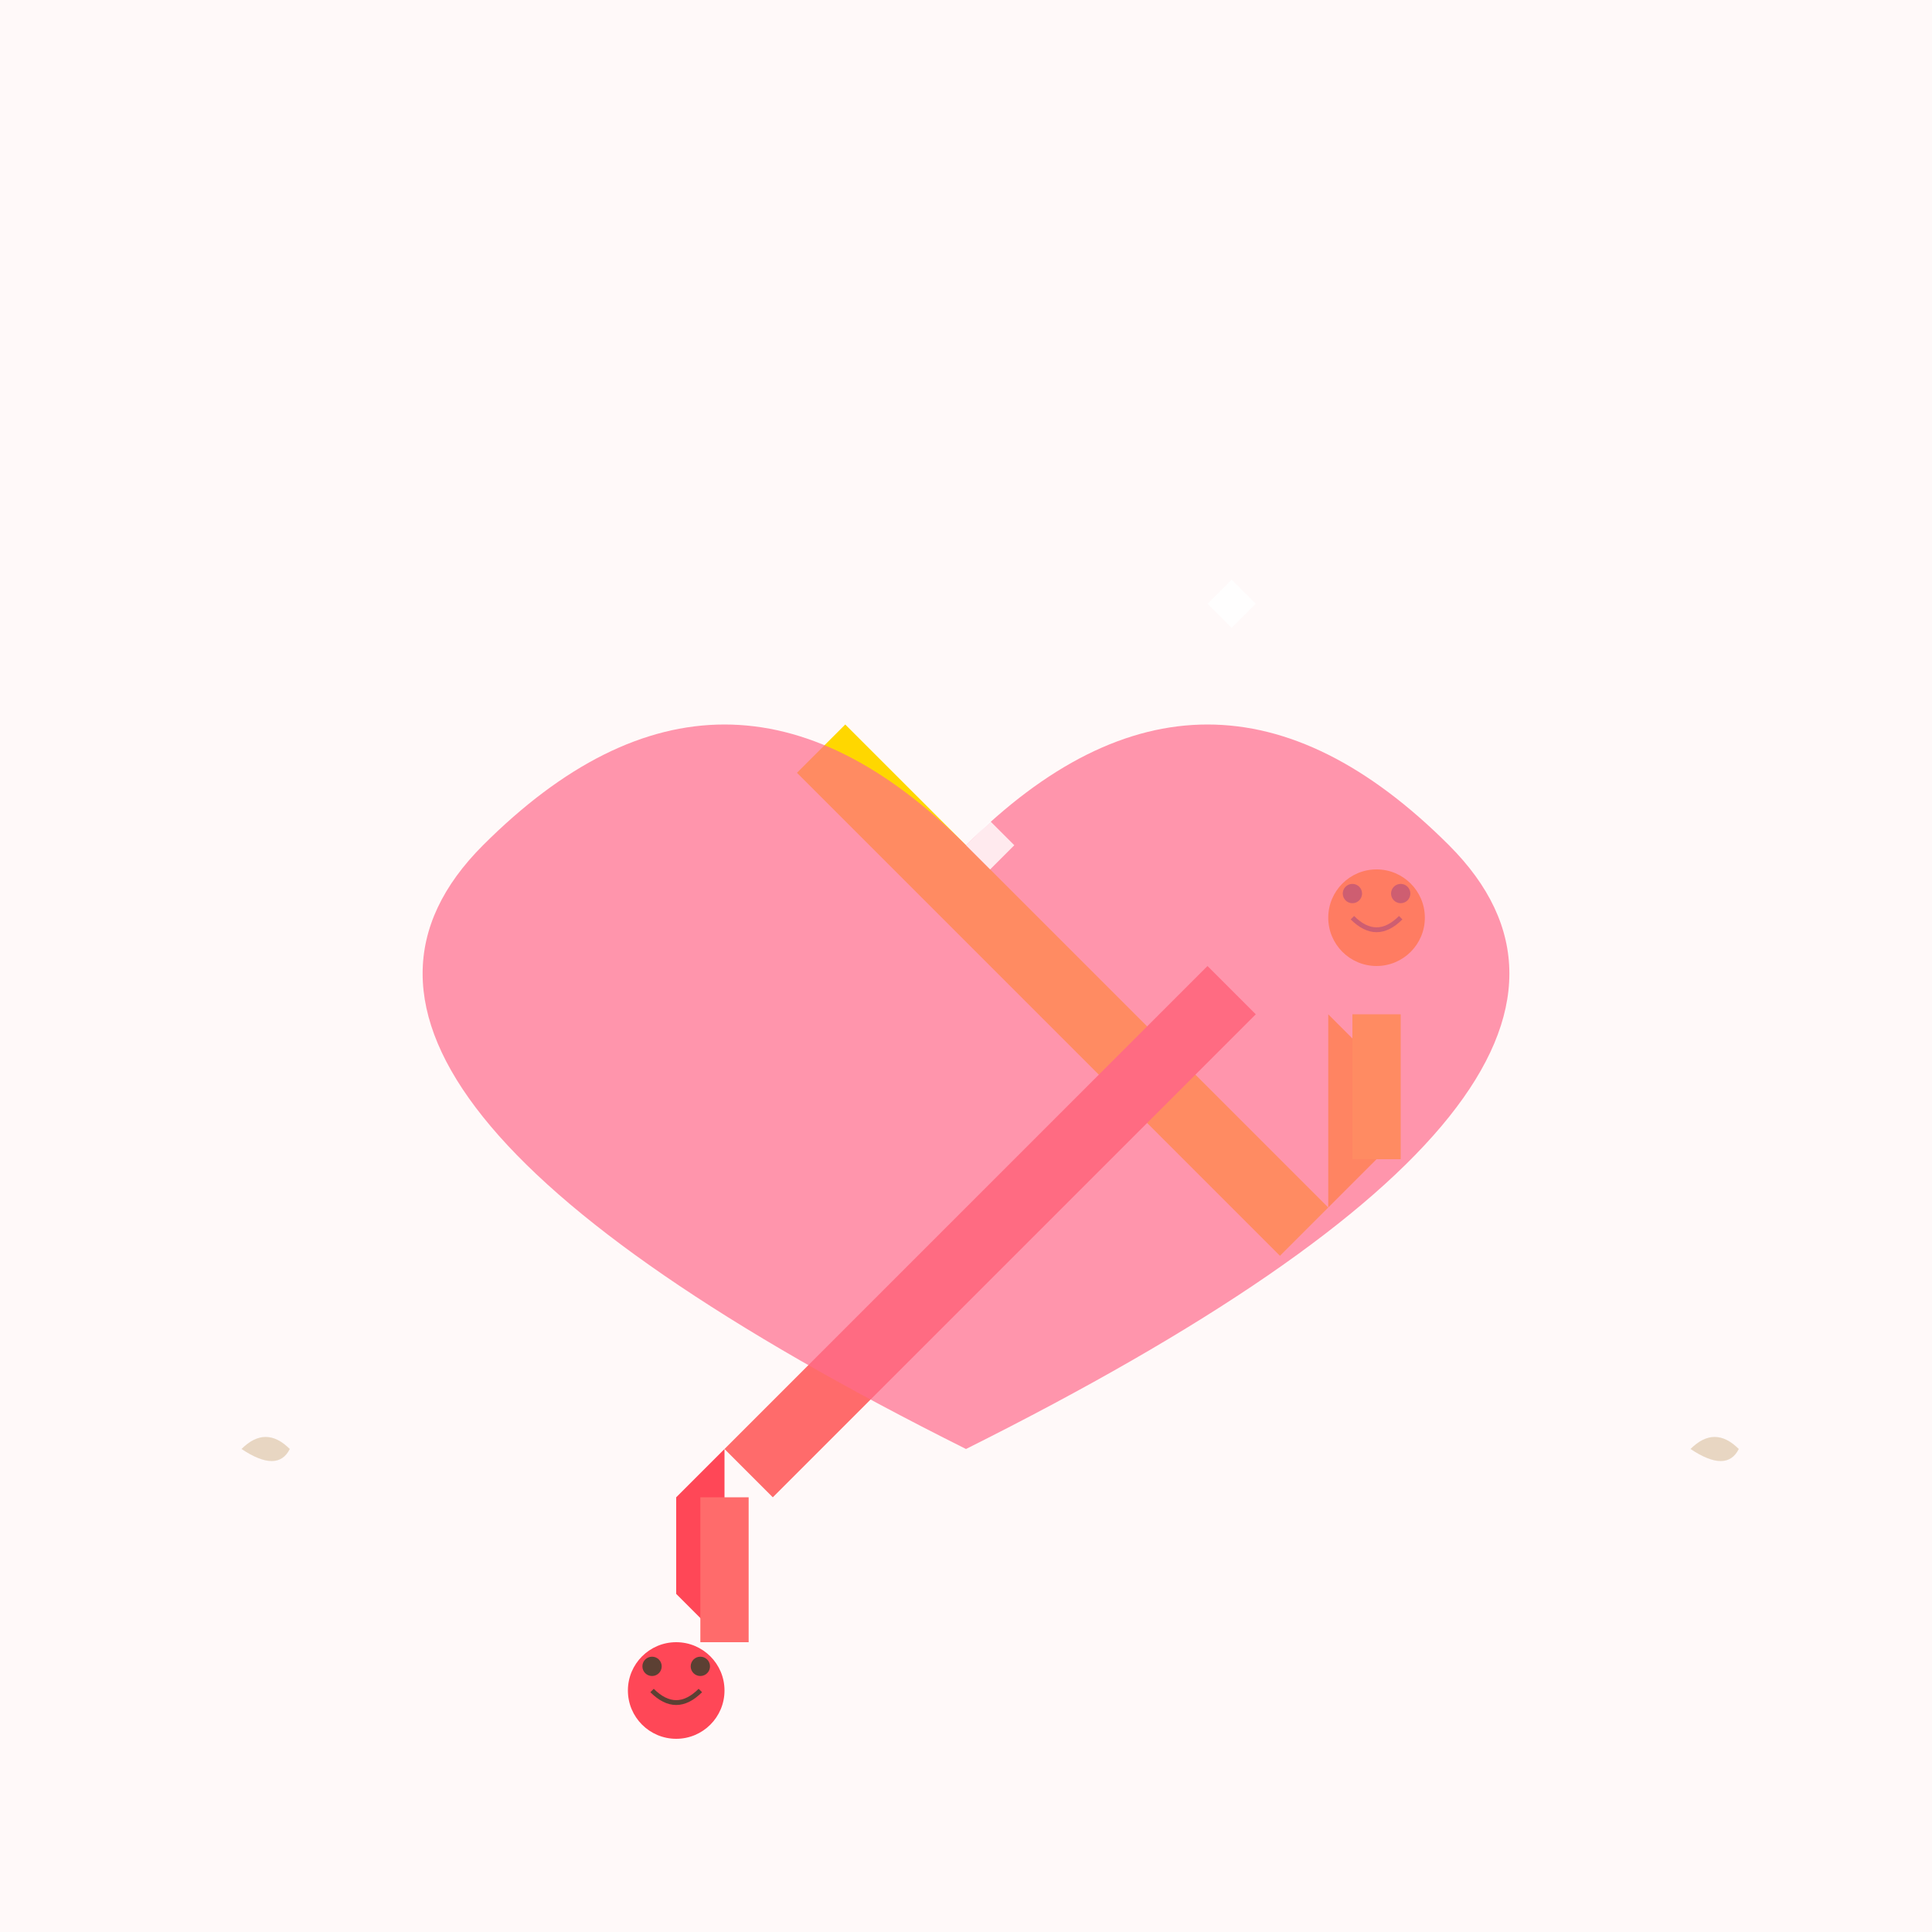 <svg width="800" height="800" viewBox="0 0 800 800" xmlns="http://www.w3.org/2000/svg">
  <!-- 背景 -->
  <rect width="800" height="800" fill="#FFF9F9"/>
  
  <!-- 黄色铅笔 -->
  <g transform="translate(250,200)">
    <path d="M100,100 L300,300 L280,320 L80,120 Z" fill="#FFD700"/>
    <path d="M300,300 L320,280 L320,240 L300,220 Z" fill="#FFC000"/>
    <rect x="310" y="220" width="20" height="60" fill="#FFD700"/>
    <circle cx="320" cy="180" r="20" fill="#FFA500"/>
    <!-- 表情 -->
    <circle cx="310" cy="170" r="4" fill="#5C4033"/>
    <circle cx="330" cy="170" r="4" fill="#5C4033"/>
    <path d="M310,180 Q320,190 330,180" stroke="#5C4033" stroke-width="2" fill="none"/>
  </g>
  
  <!-- 红色铅笔 -->
  <g transform="translate(200,300)">
    <path d="M300,100 L100,300 L120,320 L320,120 Z" fill="#FF6B6B"/>
    <path d="M100,300 L80,320 L80,360 L100,380 Z" fill="#FF4757"/>
    <rect x="90" y="320" width="20" height="60" fill="#FF6B6B"/>
    <circle cx="80" cy="400" r="20" fill="#FF4757"/>
    <!-- 表情 -->
    <circle cx="70" cy="390" r="4" fill="#5C4033"/>
    <circle cx="90" cy="390" r="4" fill="#5C4033"/>
    <path d="M70,400 Q80,410 90,400" stroke="#5C4033" stroke-width="2" fill="none"/>
  </g>
  
  <!-- 共同画出的爱心 -->
  <path d="M400,350 Q500,250 600,350 Q700,450 400,600 Q100,450 200,350 Q300,250 400,350 Z" 
        fill="#FF6B8B" opacity="0.7">
    <animate attributeName="opacity" values="0.7;1;0.7" dur="2s" repeatCount="indefinite"/>
  </path>
  
  <!-- 闪光效果 -->
  <g fill="white" opacity="0.8">
    <path d="M400,350 L410,340 L420,350 L410,360 Z"/>
    <path d="M500,250 L510,240 L520,250 L510,260 Z"/>
    <animateTransform attributeName="transform" type="rotate" from="0 400 400" to="360 400 400" dur="5s" repeatCount="indefinite"/>
  </g>
  
  <!-- 铅笔屑装饰 -->
  <g fill="#D2B48C" opacity="0.5">
    <path d="M100,600 Q110,590 120,600 Q115,610 100,600 Z"/>
    <path d="M700,600 Q710,590 720,600 Q715,610 700,600 Z"/>
  </g>
</svg>